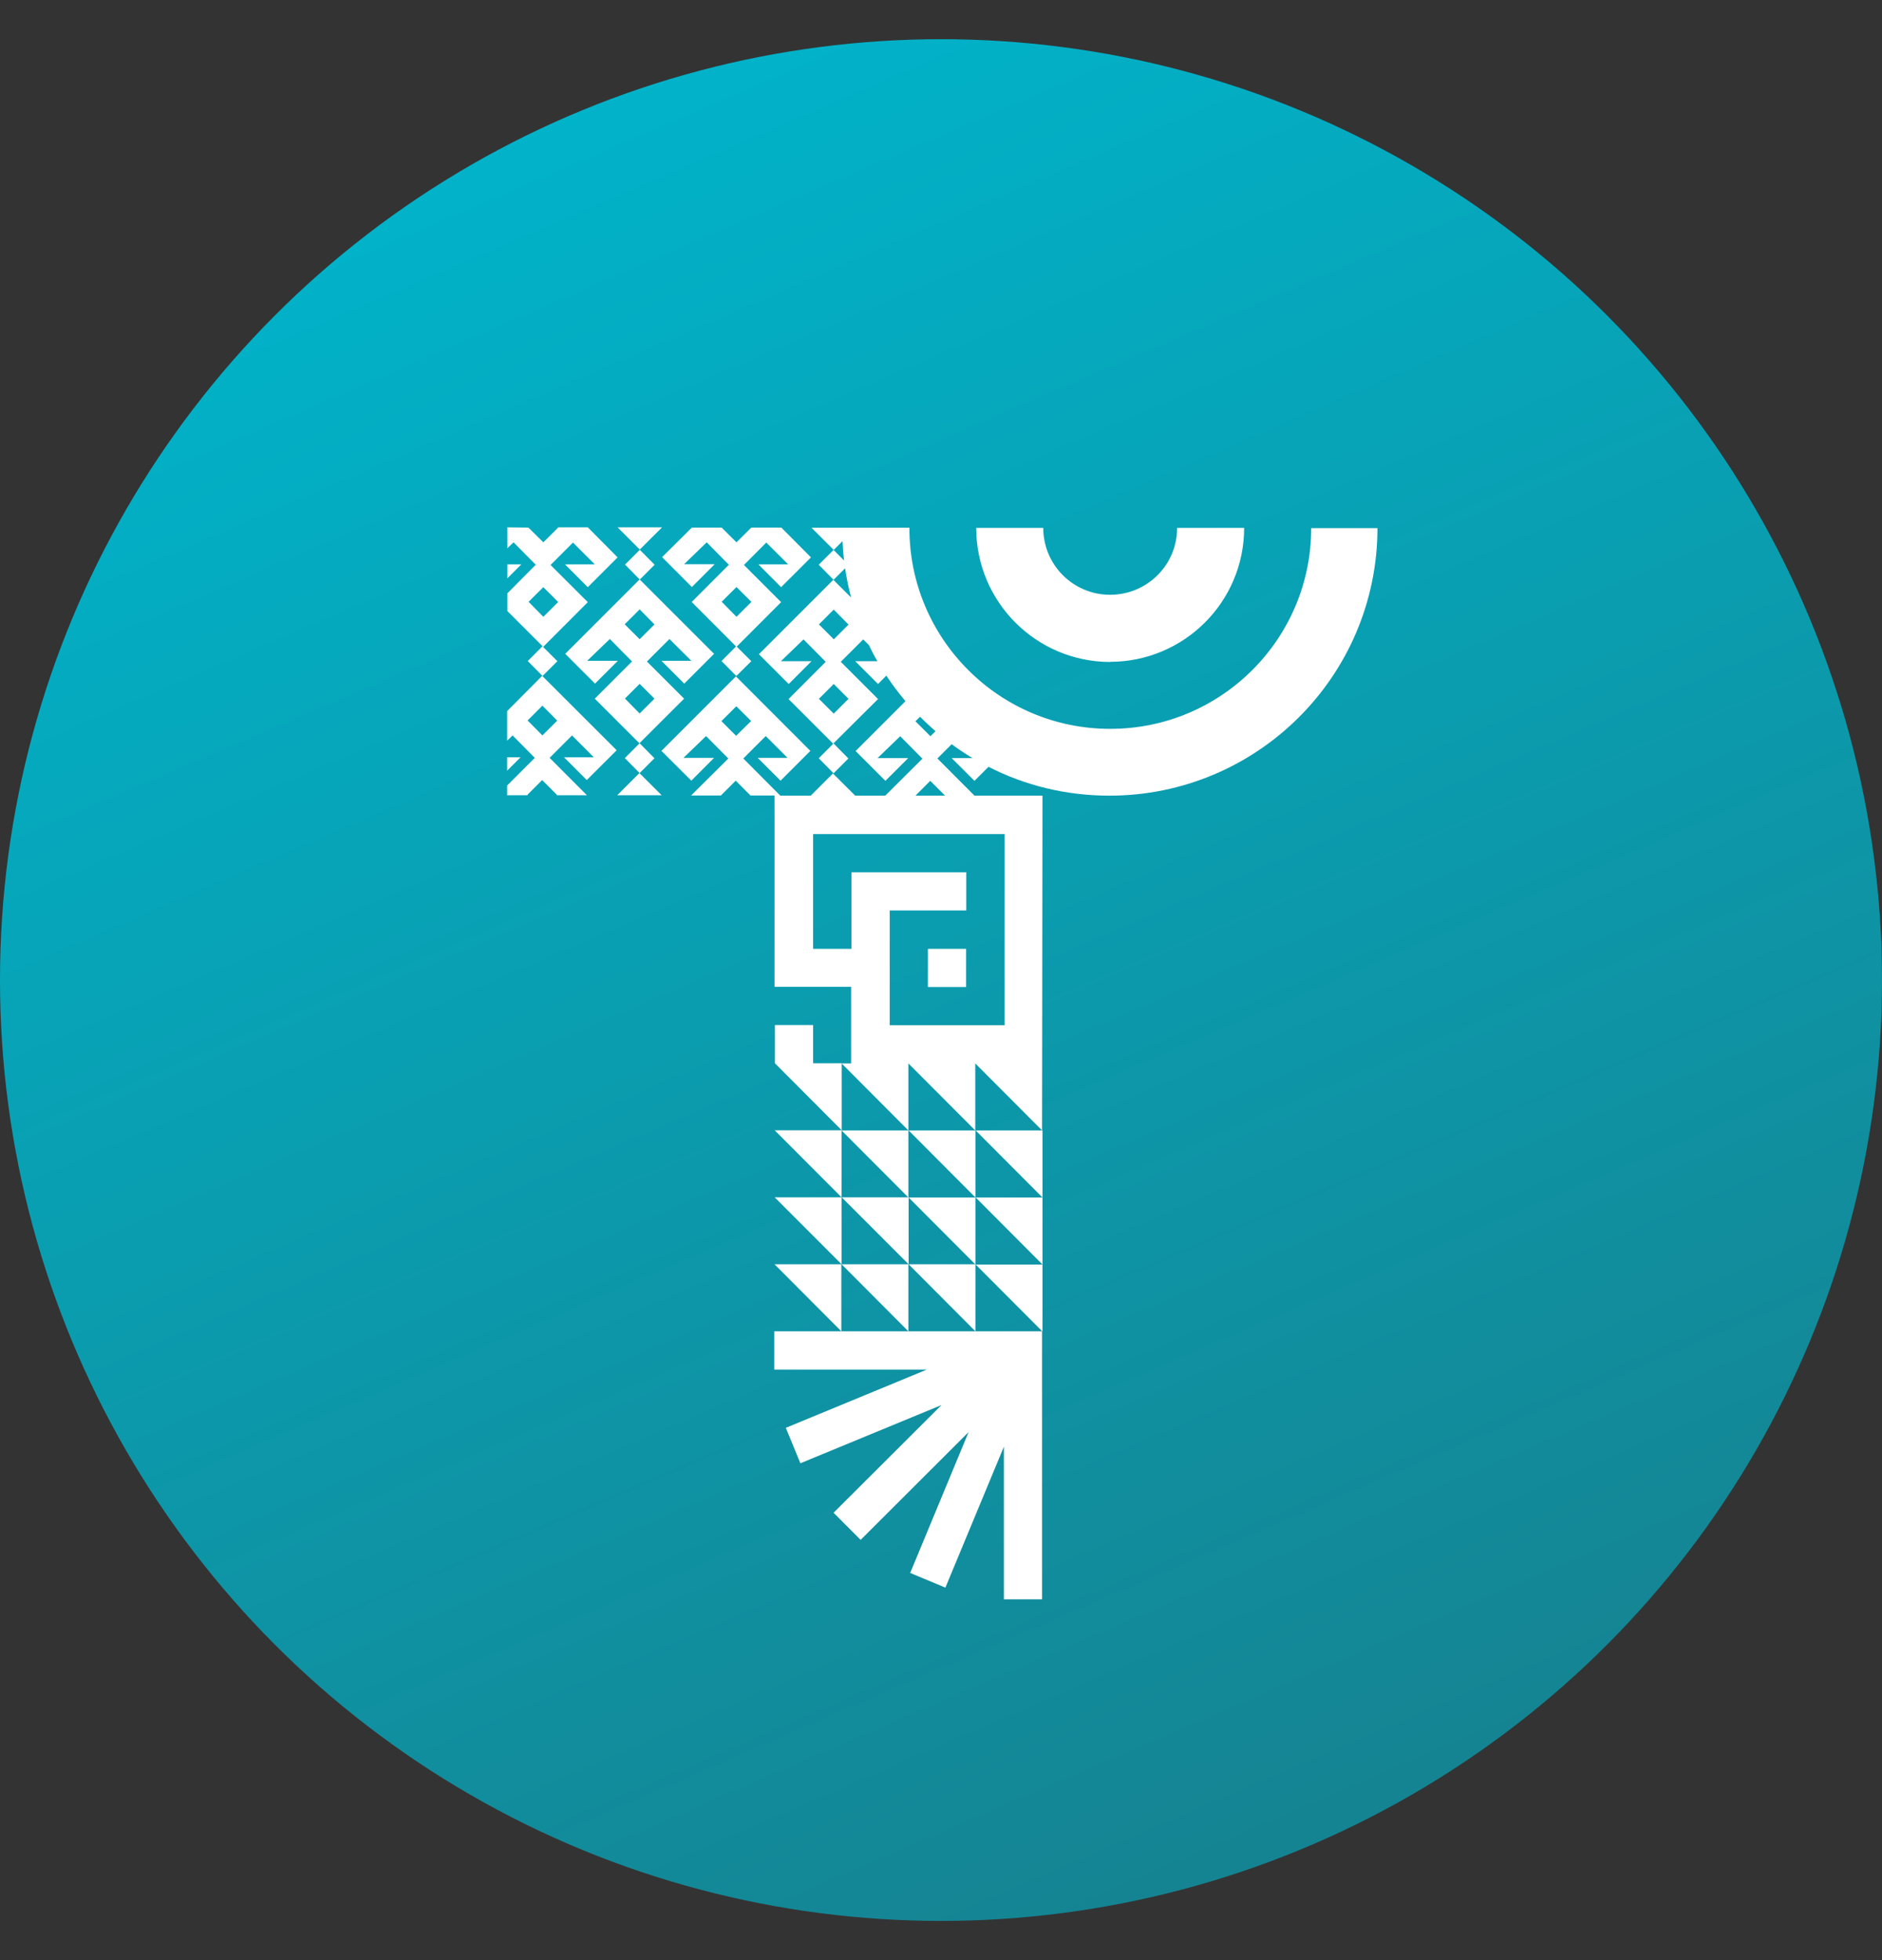 <svg width="24" height="25" viewBox="0 0 24 25" fill="none" xmlns="http://www.w3.org/2000/svg">
<rect x="0" y="0" width="24" height="25" fill="#333333" stroke="none"/>
<circle cx="12" cy="12.5" r="12" fill="url(#paint0_linear_35042_71701)"/>
<path d="M12.442 14.418H11.587L12.439 15.273V14.418H12.442ZM9.882 13.073V13.561L10.734 14.416V13.561H10.369V13.073H9.882ZM11.584 16.98H10.729H9.874V17.468H11.82L10.021 18.211L10.207 18.663L12.007 17.92L10.63 19.294L10.975 19.64L12.352 18.265L11.607 20.062L12.056 20.249L12.802 18.452V20.398H13.289V16.98H12.439H11.584ZM10.732 16.125L11.584 16.98V16.125H10.732ZM13.294 16.983V16.128H12.442L13.294 16.983ZM11.587 16.125L12.439 16.98V16.125H11.587ZM9.877 16.125L10.729 16.98V16.125H9.877ZM7.871 10.143H8.438L8.154 9.86L7.871 10.143ZM7.876 6.726L8.159 7.009L8.443 6.726H7.876ZM8.251 8.436L8.537 8.15L8.816 8.428H8.435L8.726 8.719L9.106 8.339L8.157 7.39L7.208 8.339L7.588 8.719L7.879 8.428H7.488L7.777 8.15L8.06 8.436L7.585 8.911L8.154 9.48L8.724 8.911L8.249 8.436H8.251ZM7.968 7.961L8.157 7.772L8.346 7.964L8.157 8.153L7.968 7.964V7.961ZM7.968 8.911L8.157 8.722L8.346 8.911L8.157 9.1L7.968 8.908V8.911ZM8.159 7.012L7.971 7.201L8.159 7.392L8.348 7.203L8.159 7.012ZM8.157 9.48L7.968 9.669L8.157 9.86L8.346 9.671L8.157 9.48ZM13.294 15.273V14.418H12.442L13.294 15.273ZM13.294 16.128V15.273H12.442L13.294 16.128ZM6.927 8.25L7.496 7.68L7.021 7.206L7.307 6.92L7.585 7.198H7.205L7.496 7.489L7.876 7.109L7.496 6.726H7.116L7.118 6.729L6.929 6.917L6.738 6.729H6.74L6.469 6.726V6.994L6.549 6.917L6.832 7.203L6.469 7.569V7.792L6.919 8.242L6.73 8.431L6.919 8.622L7.108 8.433L6.927 8.252V8.25ZM6.738 7.678L6.929 7.489L7.118 7.678L6.929 7.867L6.74 7.675L6.738 7.678ZM10.63 9.482L10.441 9.671L10.63 9.863L10.819 9.674L10.63 9.482ZM10.732 15.271V14.416H9.879L10.732 15.271ZM11.833 12.589H12.32V12.102H11.833V12.589ZM16.721 6.736C16.721 8.15 15.571 9.298 14.156 9.296C12.742 9.296 11.594 8.145 11.597 6.731H10.742H10.349L10.632 7.014L10.744 6.902C10.749 6.984 10.754 7.066 10.764 7.149L10.63 7.014L10.441 7.203L10.63 7.395L10.777 7.248C10.796 7.375 10.821 7.499 10.854 7.621L10.627 7.395L9.678 8.344L10.058 8.724L10.349 8.433H9.959L10.247 8.155L10.53 8.441L10.056 8.916L10.625 9.485L11.197 8.916L10.722 8.441L11.008 8.155L11.08 8.227C11.114 8.297 11.149 8.366 11.189 8.433H10.906L11.197 8.724L11.303 8.617C11.378 8.732 11.46 8.839 11.547 8.943L10.911 9.579L11.291 9.959L11.582 9.669H11.191L11.48 9.39L11.763 9.676L11.289 10.148H10.906L10.622 9.865L10.339 10.148H9.951L9.479 9.674L9.765 9.388L10.043 9.666H9.663L9.954 9.957L10.334 9.577L9.385 8.627L8.435 9.577L8.816 9.957L9.106 9.666H8.716L9.004 9.388L9.288 9.674L8.813 10.146H9.193L9.382 9.957L9.571 10.146H9.877V12.586H10.854V13.563H10.732L11.584 14.418V13.563L12.437 14.418V13.563L13.289 14.418L13.294 10.148H12.427L11.954 9.674L12.136 9.492C12.22 9.554 12.31 9.614 12.402 9.669H12.136L12.427 9.959L12.606 9.78C13.068 10.017 13.592 10.148 14.147 10.148C16.033 10.148 17.564 8.622 17.566 6.736H16.712H16.721ZM10.821 8.913L10.632 9.102L10.443 8.913L10.632 8.724L10.821 8.913ZM10.632 8.153L10.443 7.964L10.632 7.775L10.821 7.966L10.632 8.155V8.153ZM9.201 9.196L9.39 9.008L9.579 9.196L9.387 9.385L9.198 9.196H9.201ZM11.674 9.199L11.733 9.142C11.796 9.206 11.863 9.266 11.93 9.326L11.865 9.39L11.676 9.201L11.674 9.199ZM12.812 10.635V13.076H11.346V11.612H12.322V11.125H10.858V12.102H10.369V10.638H12.812V10.635ZM12.052 10.148H11.674L11.863 9.959L12.052 10.148ZM11.587 16.125V15.271H10.734L11.587 16.125ZM10.732 16.125V15.271H9.879L10.732 16.125ZM12.439 16.128V15.273H11.587L12.439 16.128ZM11.587 14.418H10.732L11.584 15.273V14.418H11.587ZM14.156 8.441C15.098 8.441 15.866 7.678 15.866 6.733H15.011C15.011 7.206 14.629 7.586 14.156 7.586C13.684 7.586 13.304 7.203 13.304 6.733H12.449C12.449 7.675 13.212 8.441 14.156 8.443V8.441ZM6.467 9.07V9.447L6.537 9.38L6.82 9.666L6.467 10.019V10.143H6.73L6.725 10.138L6.914 9.949L7.103 10.138L7.098 10.143H7.478L7.483 10.141L7.009 9.666L7.295 9.38L7.573 9.659H7.193L7.483 9.949L7.864 9.569L6.914 8.62L6.467 9.07ZM6.917 9.38L6.728 9.189L6.917 9L7.106 9.191L6.917 9.38ZM9.114 7.196H8.724L9.012 6.917L9.295 7.203L8.821 7.678L9.387 8.245L9.201 8.431L9.39 8.622L9.581 8.433L9.395 8.247L9.961 7.68L9.487 7.206L9.772 6.92L10.051 7.198H9.671L9.961 7.489L10.342 7.109L9.964 6.729H9.581L9.392 6.917L9.203 6.729H8.823L8.443 7.106L8.823 7.487L9.114 7.196ZM9.581 7.678L9.392 7.867L9.203 7.675L9.392 7.487L9.581 7.675V7.678ZM6.469 7.198V7.377L6.648 7.198H6.469ZM6.467 9.659V9.83L6.638 9.659H6.467Z" fill="white"/>
<defs>
<linearGradient id="paint0_linear_35042_71701" x1="19" y1="29.5" x2="6.5" y2="0.5" gradientUnits="userSpaceOnUse">
<stop stop-color="#1A7783"/>
<stop offset="1" stop-color="#00B5CC"/>
</linearGradient>
</defs>
</svg>
